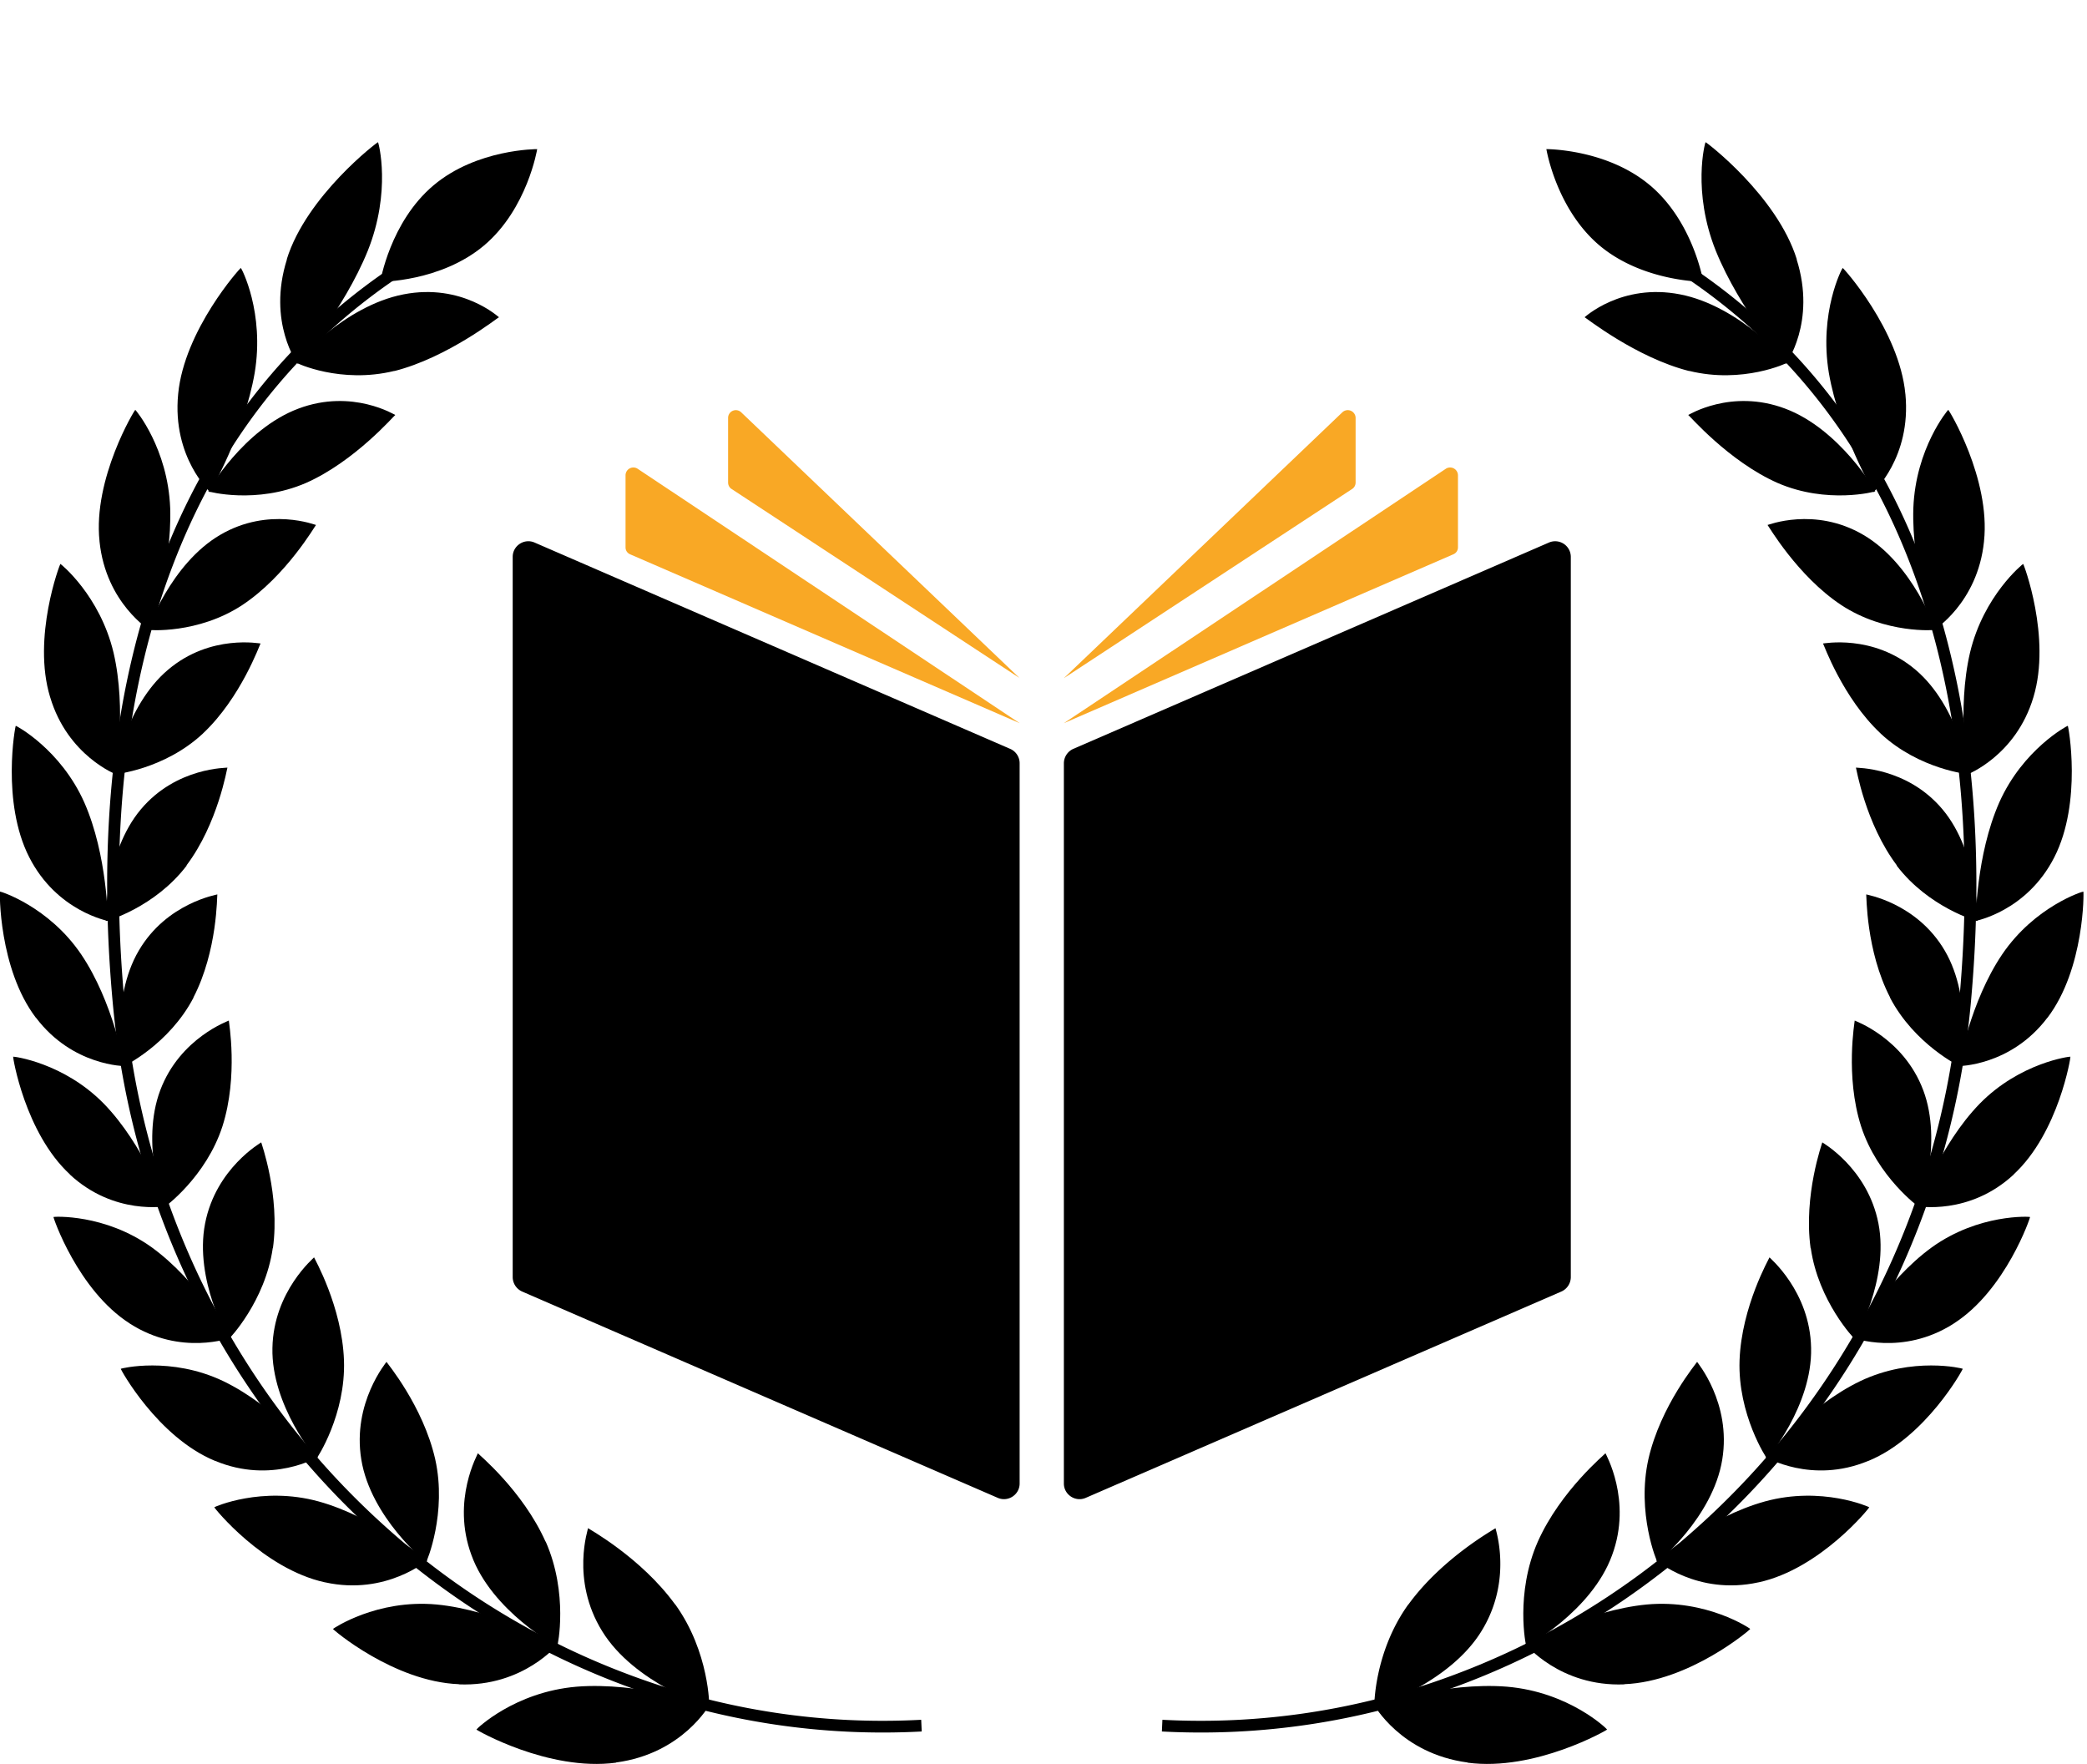 <svg xmlns="http://www.w3.org/2000/svg" width="71" height="60" viewBox="0 0 71 60" fill="none"><g clip-path="url(#a)"><path d="M14.745 6.308c-1.477 1.247-1.808 3.278-1.808 3.278s2.055.006 3.53-1.235c1.477-1.247 1.808-3.278 1.808-3.278s-2.054-.012-3.53 1.235m8.225 48.269c1.168 1.62 1.168 3.483 1.156 3.489 0 .024-2.548-.796-3.639-2.573-1.09-1.76-.464-3.513-.482-3.507.006.018 1.796.988 2.964 2.597" fill="#000"/><path d="M20.956 59.958c2.278-.302 3.187-1.977 3.187-1.965-.03.006-2.428-.783-4.525-.614-2.12.18-3.41 1.44-3.41 1.458-.03 0 2.446 1.434 4.748 1.127m-2.391-7.52c.777 1.76.41 3.55.392 3.555 0 .024-2.224-1.187-2.916-3.09-.7-1.88.234-3.471.216-3.471 0 .018 1.525 1.265 2.302 3.006" fill="#000"/><path d="M15.612 57.3c2.199.09 3.374-1.38 3.374-1.367-.024 0-2.109-1.157-4.134-1.35-2.042-.187-3.518.82-3.524.831-.03 0 2.06 1.796 4.284 1.88m-.807-7.657c.41 1.831-.29 3.5-.307 3.5 0 .024-1.886-1.518-2.206-3.482-.319-1.94.868-3.326.856-3.326 0 .018 1.241 1.488 1.657 3.307" fill="#000"/><path d="M11.063 53.83c2.084.458 3.482-.765 3.476-.747-.024 0-1.783-1.476-3.7-2.006-1.933-.53-3.542.186-3.548.198-.024 0 1.657 2.097 3.766 2.555m.645-7.556c.066 1.85-.922 3.344-.934 3.344 0 .024-1.542-1.795-1.5-3.76.036-1.94 1.428-3.078 1.416-3.084 0 .018.952 1.669 1.018 3.5" fill="#000"/><path d="M7.32 49.697c1.934.807 3.5-.139 3.495-.127-.018 0-1.452-1.735-3.218-2.585-1.783-.85-3.482-.433-3.488-.421-.024-.006 1.247 2.325 3.205 3.133m1.965-7.237c-.26 1.813-1.482 3.09-1.494 3.09-.006.025-1.181-2.018-.808-3.928.368-1.892 1.922-2.76 1.91-2.76 0 .019.645 1.796.398 3.598" fill="#000"/><path d="M4.417 45.027c1.748 1.12 3.435.476 3.429.488-.018-.006-1.103-1.94-2.688-3.085-1.596-1.145-3.326-1.042-3.338-1.03-.024-.012.826 2.494 2.591 3.621m3.157-6.706c-.56 1.73-1.977 2.76-1.983 2.754-.012.018-.813-2.181-.132-3.983.675-1.79 2.344-2.362 2.332-2.368-.006.018.331 1.88-.217 3.597" fill="#000"/><path d="M2.375 39.954c1.518 1.41 3.278 1.072 3.272 1.084-.018-.012-.753-2.09-2.11-3.488-1.373-1.404-3.084-1.615-3.09-1.603-.018-.012.398 2.59 1.934 4.007m4.205-6.02c-.831 1.597-2.392 2.356-2.404 2.35-.012.018-.434-2.283.536-3.94.958-1.64 2.688-1.91 2.676-1.917-.013.019.012 1.916-.814 3.507" fill="#000"/><path d="M1.224 34.621c1.253 1.657 3.03 1.64 3.018 1.651-.012-.012-.385-2.187-1.482-3.808C1.657 30.837.012 30.32 0 30.331c-.018-.018-.048 2.627 1.224 4.296m5.127-5.181c-1.085 1.427-2.735 1.897-2.748 1.885-.018.018-.042-2.331 1.187-3.796 1.218-1.452 2.959-1.41 2.947-1.422-.012.013-.32 1.904-1.392 3.326" fill="#000"/><path d="M.995 29.163c.946 1.855 2.693 2.163 2.681 2.169-.012-.012-.012-2.224-.807-4.031-.808-1.814-2.32-2.615-2.332-2.61-.018-.017-.5 2.598.458 4.472M6.9 24.957c-1.314 1.223-3.007 1.392-3.013 1.38-.018.012.361-2.314 1.832-3.555 1.452-1.23 3.15-.88 3.145-.892-.018.012-.663 1.844-1.958 3.06" fill="#000"/><path d="M1.706 23.716c.602 2.012 2.26 2.627 2.241 2.633-.012-.019.368-2.206-.084-4.146-.464-1.946-1.796-3.019-1.808-3.019-.012-.018-.97 2.5-.35 4.531m6.539-3.132c-1.513.994-3.2.855-3.206.843-.024.012.771-2.247 2.452-3.23 1.663-.976 3.266-.325 3.26-.337-.018.006-1.012 1.735-2.506 2.723" fill="#000"/><path d="M3.386 18.42c.217 2.114 1.73 3.024 1.711 3.024-.006-.018.76-2.133.693-4.157-.078-2.037-1.175-3.344-1.187-3.344-.012-.024-1.446 2.338-1.217 4.47m7.02-1.982c-1.687.73-3.314.295-3.32.283-.024.006 1.199-2.115 3.067-2.814 1.843-.693 3.301.23 3.295.217-.024 0-1.373 1.579-3.042 2.314" fill="#000"/><path d="M6.061 13.406c-.21 2.163 1.103 3.338 1.085 3.338 0-.018 1.163-2.006 1.518-4.055.344-2.06-.452-3.573-.47-3.573-.006-.024-1.928 2.109-2.133 4.29m7.359-.789c-1.832.452-3.345-.27-3.35-.283-.03 0 1.632-1.928 3.657-2.32 2-.391 3.253.79 3.247.778-.024 0-1.747 1.374-3.56 1.831" fill="#000"/><path d="M9.762 8.821c-.68 2.151.373 3.555.355 3.555 0-.018 1.573-1.825 2.392-3.838.814-2.03.368-3.7.35-3.7 0-.023-2.428 1.814-3.103 3.983" fill="#000"/><path d="m31.357 58.903-.018-.398a24.5 24.5 0 0 1-9.731-1.458 25.9 25.9 0 0 1-8.37-5c-5.157-4.574-8.357-10.943-9.001-17.932-.53-5.724.042-10.791 1.705-15.045 1.783-4.573 4.784-8.092 8.923-10.46l-.198-.35c-4.218 2.41-7.285 6.002-9.099 10.66-1.687 4.32-2.265 9.44-1.729 15.231.657 7.092 3.904 13.557 9.134 18.197 2.525 2.235 5.381 3.946 8.496 5.073a24.9 24.9 0 0 0 9.888 1.482M56.139 6.308c1.476 1.247 1.807 3.278 1.807 3.278s-2.054.006-3.53-1.235c-1.477-1.247-1.808-3.278-1.808-3.278s2.055-.012 3.53 1.235m-8.224 48.269c-1.169 1.62-1.169 3.483-1.157 3.489 0 .024 2.549-.796 3.64-2.573 1.09-1.76.463-3.513.481-3.507 0 .018-1.795.988-2.964 2.597" fill="#000"/><path d="M49.927 59.958c-2.278-.302-3.188-1.977-3.188-1.965.03.006 2.428-.783 4.525-.614 2.121.18 3.41 1.44 3.41 1.458.03 0-2.446 1.434-4.747 1.127m2.39-7.52c-.777 1.76-.41 3.55-.391 3.555 0 .024 2.223-1.187 2.916-3.09.699-1.88-.235-3.471-.223-3.471 0 .018-1.524 1.265-2.302 3.006" fill="#000"/><path d="M55.264 57.3c-2.199.09-3.374-1.38-3.374-1.367.024 0 2.109-1.157 4.133-1.35 2.043-.187 3.52.82 3.52.831.03 0-2.061 1.796-4.285 1.88m.821-7.657c-.41 1.831.289 3.5.307 3.5 0 .024 1.886-1.518 2.205-3.482.32-1.94-.868-3.326-.855-3.326 0 .018-1.242 1.488-1.657 3.307" fill="#000"/><path d="M59.82 53.83c-2.085.458-3.483-.765-3.477-.747.024 0 1.783-1.476 3.7-2.006 1.934-.53 3.543.186 3.549.198.024 0-1.657 2.097-3.766 2.555m-.646-7.556c-.066 1.85.922 3.344.934 3.344 0 .024 1.543-1.795 1.5-3.76-.035-1.94-1.427-3.078-1.415-3.084 0 .018-.952 1.669-1.019 3.5" fill="#000"/><path d="M63.56 49.697c-1.934.807-3.5-.139-3.494-.127.018 0 1.452-1.735 3.217-2.585 1.784-.85 3.483-.433 3.49-.421.023-.006-1.248 2.325-3.206 3.133m-1.964-7.237c.259 1.813 1.482 3.09 1.494 3.09.006.025 1.181-2.018.808-3.928-.368-1.892-1.922-2.76-1.91-2.76 0 .019-.645 1.796-.398 3.598" fill="#000"/><path d="M66.465 45.027c-1.747 1.12-3.434.476-3.428.488.018-.006 1.108-1.94 2.687-3.085 1.597-1.145 3.326-1.042 3.338-1.03.024-.012-.825 2.494-2.59 3.621m-3.158-6.706c.56 1.73 1.976 2.76 1.982 2.754.012.018.813-2.181.132-3.983-.674-1.79-2.343-2.362-2.331-2.368.006.018-.332 1.88.217 3.597" fill="#000"/><path d="M68.509 39.954c-1.519 1.41-3.278 1.072-3.272 1.084.018-.012.753-2.09 2.109-3.488 1.373-1.404 3.085-1.615 3.09-1.603.019-.012-.397 2.59-1.933 4.007m-4.207-6.02c.832 1.597 2.392 2.356 2.405 2.35.012.018.433-2.283-.537-3.94-.958-1.64-2.687-1.91-2.675-1.917.012.019-.012 1.916.813 3.507" fill="#000"/><path d="M69.653 34.621c-1.254 1.657-3.031 1.64-3.02 1.651.013-.012.386-2.187 1.483-3.808 1.109-1.633 2.748-2.145 2.76-2.133.018-.018.048 2.627-1.224 4.296m-5.127-5.181c1.085 1.427 2.736 1.897 2.748 1.885.018.018.042-2.331-1.187-3.796-1.217-1.452-2.959-1.41-2.947-1.422.012.013.32 1.904 1.392 3.326" fill="#000"/><path d="M69.888 29.163c-.946 1.855-2.693 2.163-2.68 2.169.011-.012.011-2.224.806-4.031.808-1.814 2.32-2.615 2.332-2.61.018-.017.5 2.598-.458 4.472m-5.905-4.206c1.314 1.223 3.007 1.392 3.013 1.38.018.012-.362-2.314-1.832-3.555-1.452-1.23-3.151-.88-3.145-.892.018.012.663 1.844 1.958 3.06" fill="#000"/><path d="M69.178 23.716c-.603 2.012-2.26 2.627-2.242 2.633.012-.019-.368-2.206.084-4.146.464-1.946 1.796-3.019 1.808-3.019.012-.018.964 2.5.35 4.531m-6.538-3.132c1.512.994 3.199.855 3.205.843.024.012-.771-2.247-2.453-3.23-1.663-.976-3.265-.325-3.26-.337.019.006 1.013 1.735 2.507 2.723" fill="#000"/><path d="M67.496 18.42c-.217 2.114-1.73 3.024-1.711 3.024.006-.018-.76-2.133-.693-4.157.078-2.037 1.175-3.344 1.187-3.344.012-.024 1.446 2.338 1.217 4.47m-7.019-1.982c1.687.73 3.314.295 3.32.283.024.006-1.2-2.115-3.067-2.814-1.844-.693-3.302.23-3.296.217.024 0 1.374 1.579 3.043 2.314" fill="#000"/><path d="M64.822 13.406c.21 2.163-1.103 3.338-1.085 3.338 0-.018-1.163-2.006-1.519-4.055-.343-2.06.452-3.573.47-3.573.006-.024 1.929 2.109 2.133 4.29m-7.358-.789c1.832.452 3.344-.27 3.35-.283.03 0-1.632-1.928-3.657-2.32-2-.391-3.254.79-3.248.778.025 0 1.748 1.374 3.561 1.831" fill="#000"/><path d="M61.121 8.821c.68 2.151-.373 3.555-.355 3.555 0-.018-1.573-1.825-2.392-3.838-.814-2.03-.368-3.7-.35-3.7 0-.023 2.428 1.814 3.103 3.983" fill="#000"/><path d="m39.527 58.903.018-.398a24.5 24.5 0 0 0 9.73-1.458 25.9 25.9 0 0 0 8.37-5c5.157-4.574 8.357-10.943 9.002-17.932.53-5.724-.043-10.791-1.706-15.045-1.783-4.573-4.784-8.092-8.923-10.46l.199-.35c4.217 2.41 7.284 6.002 9.098 10.66 1.681 4.32 2.265 9.44 1.73 15.231-.658 7.092-3.905 13.557-9.135 18.197-2.525 2.235-5.38 3.946-8.496 5.073a24.9 24.9 0 0 1-9.887 1.482m-5.581-7.947-16.184-7.02a.54.54 0 0 1-.32-.487V18.944c0-.38.392-.639.742-.488l16.184 7.02c.193.084.32.276.32.487v24.505c0 .38-.392.639-.742.488" fill="#000"/><path d="M34.689 24.601 21.697 15.95a.266.266 0 0 0-.416.223v2.446c0 .108.06.199.163.241zm-.001-1.531-9.472-9.043a.263.263 0 0 0-.446.193v2.193c0 .09.043.175.121.223l9.803 6.435z" fill="#F9A825"/><path d="m36.935 50.956 16.184-7.02a.54.54 0 0 0 .32-.487V18.944a.532.532 0 0 0-.742-.488l-16.184 7.02a.54.54 0 0 0-.32.487v24.505c0 .38.393.639.742.488" fill="#000"/><path d="m36.194 24.601 12.99-8.652a.267.267 0 0 1 .416.223v2.446c0 .108-.06.199-.163.241zm0-1.531 9.472-9.043a.267.267 0 0 1 .452.193v2.193c0 .09-.043.175-.121.223z" fill="#F9A825"/></g><defs><clipPath id="a"><path fill="#fff" d="M0 0h70.882v60H0z"/></clipPath></defs></svg>